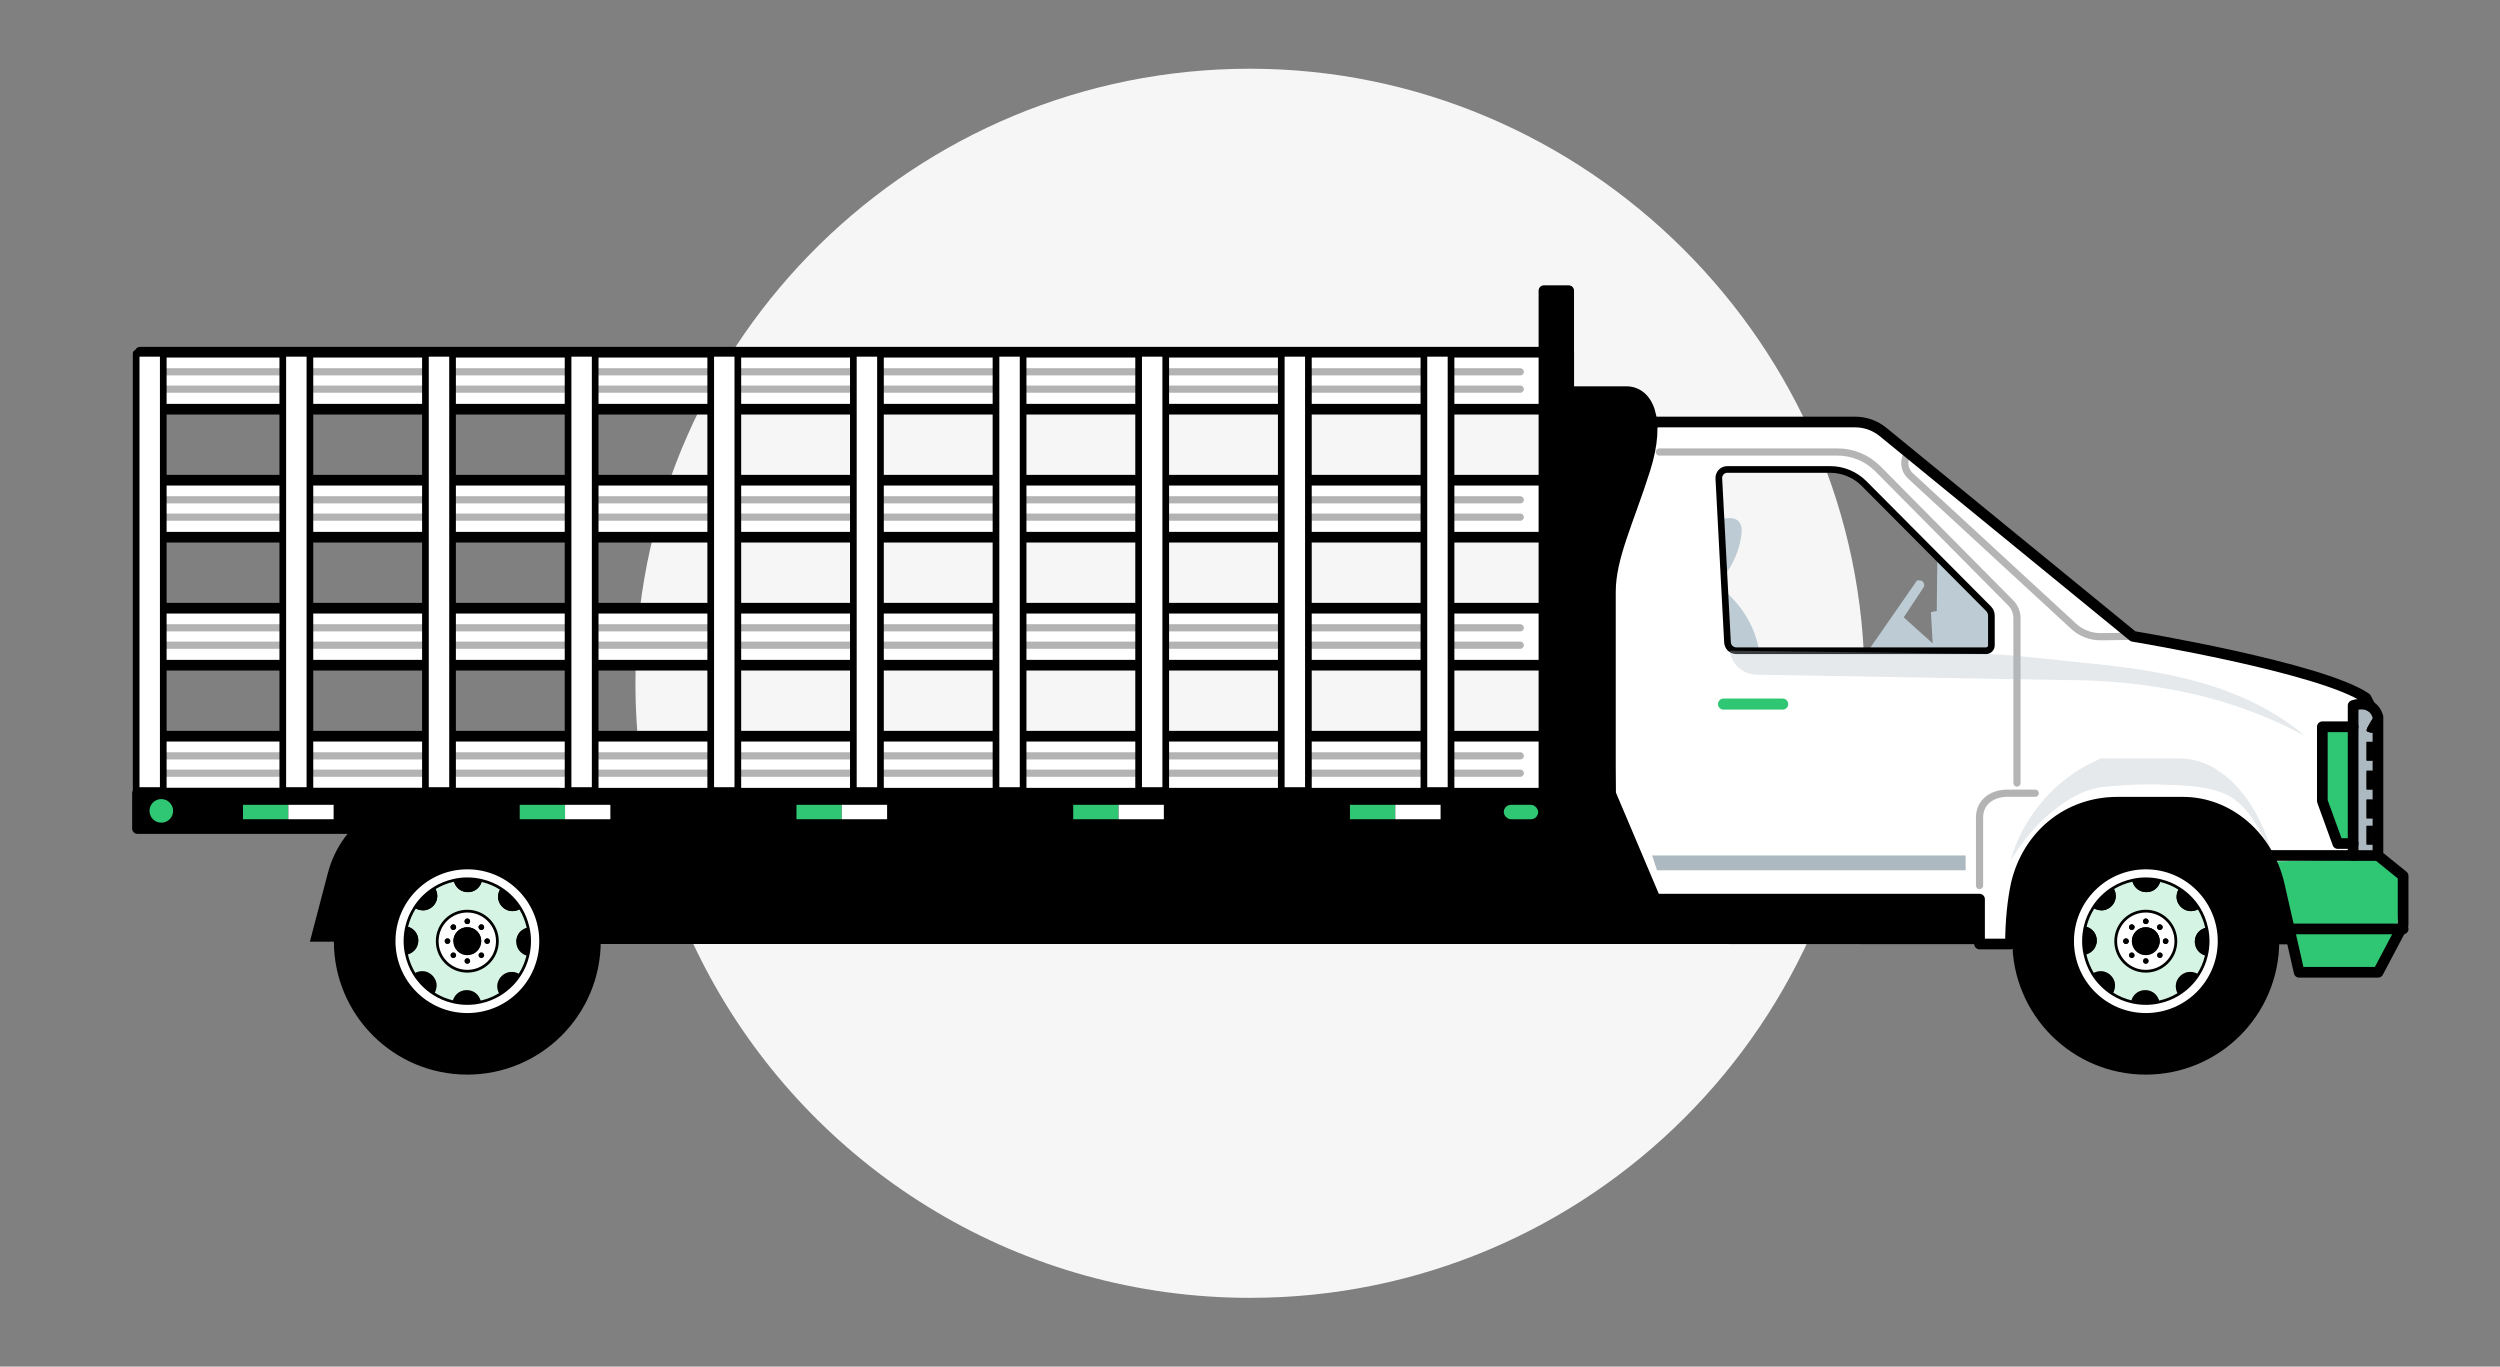 <?xml version="1.0" encoding="UTF-8"?>
<svg id="Layer_1" xmlns="http://www.w3.org/2000/svg" version="1.1" viewBox="0 0 1873.29 1024">
  <rect x="0" y="0" width="1873.29" height="1024" fill="#808080" stroke="none"/>
  <!-- Generator: Adobe Illustrator 29.2.1, SVG Export Plug-In . SVG Version: 2.1.0 Build 116)  -->
  <defs>
    <style>
      .st0, .st1, .st2, .st3, .st4, .st5, .st6, .st7, .st8 {
        stroke-linecap: round;
        stroke-linejoin: round;
      }

      .st0, .st1, .st2, .st3, .st4, .st5, .st6, .st8 {
        stroke: #000;
      }

      .st0, .st1, .st2, .st4, .st7, .st8 {
        fill: none;
      }

      .st0, .st3, .st6 {
        stroke-width: 8px;
      }

      .st9 {
        fill: #d5f4e3;
      }

      .st1, .st8 {
        stroke-width: 5.39px;
      }

      .st2, .st5 {
        stroke-width: 5px;
      }

      .st10 {
        fill: #f6f6f6;
      }

      .st4 {
        stroke-width: 2.07px;
      }

      .st5, .st6, .st11 {
        fill: #fff;
      }

      .st12, .st13 {
        fill: #adb9c1;
      }

      .st14 {
        opacity: .29;
      }

      .st15 {
        fill: #2fc774;
      }

      .st7 {
        stroke: #2fc774;
        stroke-width: 8.29px;
      }

      .st16 {
        fill: #bdccd4;
      }

      .st8 {
        opacity: .3;
      }

      .st13 {
        isolation: isolate;
        opacity: .32;
      }
    </style>
  </defs>
  <path class="st10" d="M1397.15,512c0,254.3-206.2,460.5-460.5,460.5-171.81,0-321.63-94.09-400.75-233.51-38.06-66.98-59.75-144.45-59.75-226.99,0-3.16,0-6.38.1-9.54,5.02-249.93,209.21-450.96,460.4-450.96s460.5,206.15,460.5,460.5Z"/>
  <g>
    <path class="st16" d="M1291.09,388.6c3.94-.58,8.49-.99,11.39,1.74,2.82,2.61,2.86,7.04,2.32,10.9-1.45,10.61-5.68,20.84-12.14,29.33l-1.57-41.92v-.04Z"/>
    <path class="st16" d="M1318.1,487.33c-2.86-16.94-12.06-32.44-24.98-43.79l2.61,41.59c.5,1.62,2.24,2.73,3.89,2.61l18.48-.41Z"/>
    <path class="st16" d="M1400.99,486l35.5-51.12c1.49,0,3.11-.21,4.18.79s1.45,2.61.99,3.98l-15.16,22.95,21.67,19.51-1.28-23.41,4.35-.87.41-37.24,39.85,37.7-.87,29.46-89.69-1.74h.04Z"/>
  </g>
  <rect x="395.65" y="577.6" width="895.44" height="129.75"/>
  <g>
    <rect class="st6" x="105.02" y="551.66" width="1070.43" height="42.71"/>
    <line class="st8" x1="120.87" y1="566.36" x2="1139.15" y2="566.36"/>
    <line class="st8" x1="120.87" y1="579.36" x2="1139.15" y2="579.36"/>
  </g>
  <g>
    <rect class="st6" x="105.02" y="455.74" width="1070.43" height="42.71"/>
    <line class="st8" x1="120.87" y1="470.44" x2="1139.15" y2="470.44"/>
    <line class="st8" x1="120.87" y1="483.44" x2="1139.15" y2="483.44"/>
  </g>
  <g>
    <rect class="st6" x="105.02" y="359.82" width="1070.43" height="42.71"/>
    <line class="st8" x1="120.87" y1="374.52" x2="1139.15" y2="374.52"/>
    <line class="st8" x1="120.87" y1="387.52" x2="1139.15" y2="387.52"/>
  </g>
  <g>
    <rect class="st6" x="105.02" y="263.9" width="1070.43" height="42.71"/>
    <line class="st8" x1="120.87" y1="278.6" x2="1139.15" y2="278.6"/>
    <line class="st8" x1="120.87" y1="291.6" x2="1139.15" y2="291.6"/>
  </g>
  <path d="M457.55,655.07l12.63,50.54h-237.96l.03-.21c3.19-12.16,8.14-31.03,13.44-51.25,9.23-35.21,41.05-59.78,81.57-59.78h52.57c36.74,0,68.81,25.03,77.72,60.7Z"/>
  <polygon points="1750.23 707.61 1240.33 707.35 1240.33 572.66 1693.8 584.31 1750.23 707.61"/>
  <g>
    <path class="st15" d="M1799.15,696.12l-17.11,32.44h-59.16c-.41-1.74-3.85-17.07-7.37-32.44h83.68-.04Z"/>
    <path class="st12" d="M1776.12,529.21c2.36,1.37,4.52,3.81,5.76,7.91v103.94h-18.6v-112.39s7.13-2.69,12.84.54h0ZM1777.99,632.82v-13.96h-4.64v13.96h4.64ZM1777.99,613.22v-14h-4.64v14h4.64ZM1777.99,591.56v-13.96h-4.64v13.96h4.64ZM1777.99,569.93v-14h-4.64v14h4.64ZM1780.68,549.22l-1.66-12.43s-5.97,8.82-5.68,10.61c.33,1.78,7.33,1.78,7.33,1.78v.04Z"/>
    <polygon class="st15" points="1763.28 545.03 1763.28 632.07 1751.68 632.07 1740.16 600.17 1740.16 544.58 1763.28 544.58 1763.28 545.03"/>
    <path class="st11" d="M1781.88,641.06h-18.56v-8.99h-11.6l-11.56-31.9v-55.6h23.12v-15.95s7.13-2.69,12.84.58l-3.23-6.13c-33.6-22.91-174.49-46.23-174.49-46.23l-187.46-153.28c-5.84-4.72-13.17-7.33-20.71-7.33h-149.84l-40.22,79.19,6.54,198.96,33.68,79.35h242.93c0,9.89-4.16,33.54,0,33.62,2.94.06,19.91,3.42,23.2,0,4.46-4.63,2.34-36.73,4.35-45.16,8.62-36,38.2-61.06,75.9-61.06h48.93c34.22,0,64.05,25.52,72.33,62.02,0,0,3.77,16.53,7.46,32.93h83.68l1.57-3.02v-36.79l-18.89-15.2h.04ZM1492.22,483.6c0,2.2-1.82,4.02-4.02,4.02h-187.13c-3.48,0-6.42-2.73-6.59-6.3l-6.5-122.83c-.17-3.69,2.69-6.71,6.34-6.71h77.1c9.57,0,18.73,3.85,25.44,10.61l93.17,93.67c1.41,1.41,2.2,3.36,2.2,5.34v22.21Z"/>
    <path d="M1779.02,536.79l1.66,12.43s-7,0-7.33-1.78c-.29-1.78,5.68-10.61,5.68-10.61v-.04Z"/>
    <rect x="1773.35" y="555.89" width="4.64" height="14"/>
    <rect x="1773.35" y="577.55" width="4.64" height="13.96"/>
    <rect x="1773.35" y="599.18" width="4.64" height="14"/>
    <rect x="1773.35" y="618.82" width="4.64" height="13.96"/>
  </g>
  <g class="st14">
    <path class="st1" d="M1511.36,586.75v-123.37c0-4.43-1.7-8.62-4.81-11.72-16.16-16.28-68.94-69.6-99.43-100.38-8-8.08-18.89-12.59-30.24-12.59h-133.48"/>
    <path class="st1" d="M1429.33,338.64l-1.41,4.43c-1.53,4.81-.12,10.07,3.6,13.51l122.25,112.64c5.59,5.18,12.97,8,20.59,7.87l24.03-.29"/>
  </g>
  <path class="st2" d="M1492.18,461.43v22.16c0,2.2-1.82,4.02-4.02,4.02h-187.13c-3.48,0-6.42-2.73-6.59-6.3l-6.5-122.83c-.17-3.69,2.69-6.71,6.34-6.71h77.1c9.57,0,18.73,3.85,25.44,10.61l93.17,93.67c1.41,1.41,2.2,3.36,2.2,5.34v.04Z"/>
  <path class="st13" d="M1296.02,487.62c.66,4.93,3.15,9.57,6.92,12.84,3.77,3.27,8.7,5.14,13.67,5.1l230.59,4.02c62.31,0,125.53,11.93,180.09,42.09-22.41-19.39-49.92-32.11-78.38-40.27-28.46-8.12-58-11.85-87.45-14.75-28.34-2.78-56.63-6.84-85.09-6.84l-180.33-2.24v.04Z"/>
  <path class="st15" d="M1702.01,645.54l79.87-2.28,16.61,12.59-2.24,41.26h-.91c-3.73-.29-7.46-.91-11.23-.91l-69.1-.91v-1.78l-13.01-48.01v.04Z"/>
  <path class="st13" d="M1702.55,640.69h0c-3.02-8.58-8.62-17.03-13.26-24.82-5.3-8.82-12.68-16.78-22.08-20.96-10.48-4.64-23.9-6.05-35.34-6.55-19.1-.83-33.64-.99-55.8,1.33-15.29,1.62-29.08,10.52-40.81,20.51-11.52,9.82-20.88,21.87-28.75,34.8,9.11-33.1,33.72-61.69,65.21-75.52.37-.37,2.11-.79,2.49-1.12h59.16c35.09,0,61.27,38.11,69.14,72.33h.04Z"/>
  <path class="st0" d="M1240.34,316.23h149.84c7.54,0,14.87,2.61,20.71,7.37l187.46,153.24s140.9,23.32,174.53,46.19l3.19,6.17"/>
  <polyline class="st0" points="1763.24 544.58 1740.16 544.58 1740.16 600.22 1751.72 632.07 1763.24 632.07"/>
  <path class="st0" d="M1240.34,316.23l-40.18,42.12,6.54,236.02,33.63,79.39h242.97v33.58h23.2c0-17.01,1.7-32.92,4.35-45.16,8.58-36,38.2-61.06,75.85-61.06h48.93c34.22,0,64.01,25.56,72.29,62.02,0,0,14.04,61.77,14.87,65.41h59.16l18.73-35.46v-36.79l-18.85-15.25h-18.6v-112.39s14.42-5.47,18.6,8.45v103.94"/>
  <line class="st0" x1="1715.47" y1="696.08" x2="1800.73" y2="696.08"/>
  <path d="M1779.02,536.79s-5.97,8.82-5.68,10.61c.29,1.78,7.33,1.78,7.33,1.78l-1.66-12.43v.04Z"/>
  <rect x="1773.35" y="555.89" width="4.64" height="14"/>
  <rect x="1773.35" y="577.55" width="4.64" height="14"/>
  <rect x="1773.35" y="599.18" width="4.64" height="14"/>
  <rect x="1773.35" y="618.82" width="4.64" height="14"/>
  <line class="st7" x1="1291.46" y1="527.59" x2="1335.79" y2="527.59"/>
  <g>
    <g>
      <path class="st11" d="M367.11,705.23c0-1.16-.91-2.07-2.07-2.07s-2.11.91-2.11,2.07.95,2.11,2.11,2.11,2.07-.95,2.07-2.11ZM359.19,696.2c.83.83,2.15.83,2.98,0s.83-2.15,0-2.94c-.83-.83-2.15-.83-2.98,0-.79.79-.79,2.11,0,2.94ZM359.19,717.21c.83.83,2.15.83,2.98,0s.83-2.15,0-2.94c-.83-.83-2.15-.83-2.98,0-.79.79-.79,2.11,0,2.94ZM350.16,692.43c1.16,0,2.11-.91,2.11-2.07s-.95-2.11-2.11-2.11-2.07.95-2.07,2.11.91,2.07,2.07,2.07ZM352.27,720.11c0-1.16-.95-2.11-2.11-2.11s-2.07.95-2.07,2.11.91,2.07,2.07,2.07,2.11-.91,2.11-2.07ZM350.16,694.79c-5.76,0-10.44,4.68-10.44,10.44s4.68,10.48,10.44,10.48,10.44-4.72,10.44-10.48-4.68-10.44-10.44-10.44ZM337.4,705.23c0-1.16-.91-2.07-2.11-2.07s-2.07.91-2.07,2.07.91,2.11,2.07,2.11,2.11-.95,2.11-2.11ZM327.67,705.23c0-12.43,10.11-22.5,22.54-22.5s22.54,10.07,22.54,22.5-10.07,22.54-22.54,22.54-22.54-10.07-22.54-22.54ZM341.17,714.31c-.83-.83-2.15-.83-2.98,0-.79.79-.79,2.11,0,2.94.83.83,2.15.83,2.98,0s.83-2.15,0-2.94ZM338.19,696.2c.83.83,2.15.83,2.98,0s.83-2.15,0-2.94c-.83-.83-2.15-.83-2.98,0-.79.79-.79,2.11,0,2.94Z"/>
      <path class="st11" d="M310.27,729.55c3.77,6.13,8.87,11.31,14.91,15.16,4.27,2.69,8.99,4.72,14,5.92,3.52.87,7.21,1.33,10.94,1.33,3.52,0,6.92-.37,10.23-1.16,5.05-1.12,9.82-3.07,14.13-5.68,6.09-3.77,11.31-8.87,15.12-14.91,2.69-4.27,4.72-8.95,5.92-13.96.87-3.52,1.33-7.21,1.33-10.98,0-3.52-.37-6.92-1.16-10.23-1.12-5.05-3.02-9.82-5.63-14.13-3.77-6.09-8.82-11.27-14.87-15.12-4.27-2.69-8.99-4.72-14-5.92-3.52-.87-7.21-1.33-10.98-1.33-3.52,0-6.92.37-10.23,1.16-5.05,1.12-9.82,3.02-14.13,5.63-6.09,3.77-11.31,8.87-15.12,14.91-2.69,4.27-4.76,8.99-5.97,14-.83,3.52-1.28,7.21-1.28,10.94,0,3.52.37,6.92,1.16,10.23,1.12,5.05,3.02,9.82,5.63,14.13h0ZM292.29,705.23c0-31.98,25.93-57.83,57.87-57.83s57.87,25.89,57.87,57.83-25.93,57.87-57.87,57.87-57.87-25.93-57.87-57.87Z"/>
      <path class="st9" d="M310.72,680.25c2.49,1.66,5.59,2.28,8.49,1.66,3.77-.87,6.92-3.81,8-7.5.91-3.02.37-6.42-1.37-9.07,4.31-2.61,9.07-4.52,14.13-5.63.54,2.9,2.28,5.55,4.81,7.13,3.23,2.07,7.62,2.2,10.98.37,2.73-1.49,4.72-4.27,5.39-7.33,5.05,1.2,9.74,3.19,14,5.92-1.7,2.44-2.32,5.59-1.7,8.49.87,3.77,3.85,6.92,7.5,8,3.02.91,6.42.37,9.07-1.37,2.61,4.31,4.52,9.07,5.63,14.13-2.9.58-5.59,2.32-7.13,4.81-2.03,3.23-2.2,7.62-.37,10.98,1.49,2.73,4.27,4.76,7.33,5.39-1.2,5.05-3.19,9.69-5.92,13.96-2.49-1.66-5.59-2.28-8.49-1.62-3.73.83-6.92,3.81-8,7.46-.91,3.02-.37,6.42,1.37,9.07-4.31,2.61-9.07,4.6-14.13,5.68-.54-2.9-2.28-5.59-4.81-7.21-3.23-2.03-7.62-2.15-10.94-.37-2.78,1.49-4.81,4.31-5.39,7.37-5.05-1.2-9.74-3.19-14-5.92,1.66-2.49,2.28-5.63,1.66-8.53-.87-3.73-3.85-6.92-7.5-8-3.02-.87-6.42-.33-9.07,1.37-2.61-4.31-4.52-9.07-5.63-14.13,2.9-.54,5.55-2.28,7.13-4.81,2.07-3.23,2.2-7.62.37-10.94-1.49-2.78-4.31-4.81-7.37-5.39,1.2-5.05,3.23-9.74,5.97-14v.04ZM372.7,705.23c0-12.43-10.07-22.5-22.54-22.5s-22.54,10.07-22.54,22.5,10.11,22.54,22.54,22.54,22.54-10.07,22.54-22.54Z"/>
      <path d="M350.16,609.21c53.03,0,95.99,43,95.99,95.99s-42.96,95.99-95.99,95.99-95.99-42.96-95.99-95.99,42.96-95.99,95.99-95.99ZM350.16,763.11c31.98,0,57.87-25.93,57.87-57.87s-25.93-57.83-57.87-57.83-57.87,25.89-57.87,57.83,25.93,57.87,57.87,57.87Z"/>
      <path d="M388.56,699.81c1.57-2.49,4.27-4.23,7.13-4.81.79,3.31,1.16,6.67,1.16,10.23,0,3.81-.46,7.46-1.33,10.98-3.07-.62-5.8-2.65-7.33-5.39-1.82-3.4-1.66-7.75.37-10.98v-.04Z"/>
      <path d="M389.6,730.17c-3.81,6.05-9.03,11.19-15.12,14.91-1.74-2.65-2.28-6.05-1.37-9.07,1.12-3.65,4.31-6.63,8-7.46,2.9-.7,6.01-.04,8.49,1.62Z"/>
      <path d="M373.48,674.25c-.62-2.9,0-6.05,1.7-8.49,6.05,3.85,11.14,9.03,14.87,15.12-2.65,1.74-6.05,2.28-9.07,1.37-3.65-1.12-6.63-4.27-7.5-8Z"/>
      <path d="M365.08,703.16c1.16,0,2.07.91,2.07,2.07s-.91,2.11-2.07,2.11-2.11-.95-2.11-2.11.95-2.07,2.11-2.07Z"/>
      <path d="M359.19,714.31c.83-.83,2.15-.83,2.98,0,.83.79.83,2.11,0,2.94s-2.15.83-2.98,0c-.79-.83-.79-2.15,0-2.94Z"/>
      <path d="M362.18,696.2c-.83.83-2.15.83-2.98,0-.79-.83-.79-2.15,0-2.94.83-.83,2.15-.83,2.98,0,.83.79.83,2.11,0,2.94Z"/>
      <path d="M339.72,705.23c0-5.76,4.68-10.44,10.44-10.44s10.44,4.68,10.44,10.44-4.68,10.48-10.44,10.48-10.44-4.72-10.44-10.48Z"/>
      <path d="M352.27,690.36c0,1.16-.95,2.07-2.11,2.07s-2.07-.91-2.07-2.07.91-2.11,2.07-2.11,2.11.95,2.11,2.11Z"/>
      <path d="M350.16,717.99c1.16,0,2.11.95,2.11,2.11s-.95,2.07-2.11,2.07-2.07-.91-2.07-2.07.91-2.11,2.07-2.11Z"/>
      <path d="M344.78,666.83c-2.53-1.62-4.27-4.27-4.81-7.13,3.31-.79,6.67-1.16,10.23-1.16,3.81,0,7.46.46,10.98,1.33-.7,3.07-2.65,5.8-5.39,7.33-3.4,1.82-7.75,1.7-10.98-.37h-.04Z"/>
      <path d="M350.16,751.92c-3.77,0-7.42-.46-10.94-1.33.58-3.07,2.61-5.88,5.39-7.37,3.36-1.78,7.71-1.66,10.94.37,2.53,1.62,4.27,4.31,4.81,7.21-3.31.79-6.67,1.16-10.23,1.16l.04-.04Z"/>
      <path d="M338.19,714.31c.83-.83,2.15-.83,2.98,0,.83.79.83,2.11,0,2.94s-2.15.83-2.98,0c-.79-.83-.79-2.15,0-2.94Z"/>
      <path d="M338.19,693.26c.83-.83,2.15-.83,2.98,0,.83.79.83,2.11,0,2.94s-2.15.83-2.98,0c-.79-.83-.79-2.15,0-2.94Z"/>
      <path d="M335.29,703.16c1.2,0,2.11.91,2.11,2.07s-.91,2.11-2.11,2.11-2.07-.95-2.07-2.11.91-2.07,2.07-2.07Z"/>
      <path d="M325.22,744.72c-6.05-3.85-11.19-9.03-14.91-15.16,2.65-1.7,6.05-2.24,9.07-1.37,3.65,1.12,6.63,4.31,7.5,8,.62,2.9,0,6.05-1.66,8.53h0Z"/>
      <path d="M310.72,680.25c3.81-6.05,9.03-11.19,15.12-14.91,1.74,2.65,2.28,6.05,1.37,9.07-1.12,3.73-4.27,6.63-8,7.5-2.9.62-6.01,0-8.49-1.66Z"/>
      <path d="M304.8,694.26c3.07.58,5.88,2.61,7.37,5.39,1.82,3.36,1.7,7.71-.37,10.94-1.62,2.53-4.27,4.27-7.13,4.81-.79-3.31-1.16-6.67-1.16-10.23,0-3.77.46-7.42,1.28-10.94v.04Z"/>
    </g>
    <circle class="st0" cx="350.16" cy="705.23" r="95.99"/>
    <path class="st0" d="M408.08,705.23c0,31.98-25.93,57.87-57.87,57.87s-57.87-25.93-57.87-57.87,25.93-57.83,57.87-57.83,57.87,25.89,57.87,57.83Z"/>
    <path class="st4" d="M395.69,695c.79,3.31,1.16,6.67,1.16,10.23,0,3.81-.46,7.46-1.33,10.98-1.2,5.05-3.19,9.69-5.92,13.96-3.81,6.05-9.03,11.19-15.12,14.91-4.31,2.61-9.07,4.6-14.13,5.68-3.31.79-6.67,1.16-10.23,1.16-3.77,0-7.42-.46-10.94-1.33-5.05-1.2-9.74-3.19-14-5.92-6.05-3.85-11.19-9.03-14.91-15.16-2.61-4.31-4.52-9.07-5.63-14.13-.79-3.31-1.16-6.67-1.16-10.23,0-3.77.46-7.42,1.28-10.94,1.2-5.05,3.23-9.74,5.97-14,3.81-6.05,9.03-11.19,15.12-14.91,4.31-2.61,9.07-4.52,14.13-5.63,3.31-.79,6.67-1.16,10.23-1.16,3.81,0,7.46.46,10.98,1.33,5.05,1.2,9.74,3.19,14,5.92,6.05,3.85,11.14,9.03,14.87,15.12,2.61,4.31,4.52,9.07,5.63,14.13h0Z"/>
    <path class="st4" d="M372.7,705.23c0,12.47-10.07,22.54-22.54,22.54s-22.54-10.07-22.54-22.54,10.11-22.5,22.54-22.5,22.54,10.07,22.54,22.5Z"/>
  </g>
  <g>
    <g>
      <path class="st11" d="M1624.83,705.23c0-1.16-.91-2.07-2.07-2.07s-2.11.91-2.11,2.07.95,2.11,2.11,2.11,2.07-.95,2.07-2.11ZM1616.91,696.2c.83.83,2.15.83,2.98,0s.83-2.15,0-2.94c-.83-.83-2.15-.83-2.98,0-.79.79-.79,2.11,0,2.94ZM1616.91,717.21c.83.83,2.15.83,2.98,0s.83-2.15,0-2.94c-.83-.83-2.15-.83-2.98,0-.79.79-.79,2.11,0,2.94ZM1607.88,692.43c1.16,0,2.11-.91,2.11-2.07s-.95-2.11-2.11-2.11-2.07.95-2.07,2.11.91,2.07,2.07,2.07ZM1610,720.11c0-1.16-.95-2.11-2.11-2.11s-2.07.95-2.07,2.11.91,2.07,2.07,2.07,2.11-.91,2.11-2.07ZM1607.88,694.79c-5.76,0-10.44,4.68-10.44,10.44s4.68,10.48,10.44,10.48,10.44-4.72,10.44-10.48-4.68-10.44-10.44-10.44ZM1595.12,705.23c0-1.16-.91-2.07-2.11-2.07s-2.07.91-2.07,2.07.91,2.11,2.07,2.11,2.11-.95,2.11-2.11ZM1585.39,705.23c0-12.43,10.11-22.5,22.54-22.5s22.54,10.07,22.54,22.5-10.07,22.54-22.54,22.54-22.54-10.07-22.54-22.54ZM1598.89,714.31c-.83-.83-2.15-.83-2.98,0-.79.79-.79,2.11,0,2.94.83.83,2.15.83,2.98,0s.83-2.15,0-2.94ZM1595.91,696.2c.83.83,2.15.83,2.98,0s.83-2.15,0-2.94c-.83-.83-2.15-.83-2.98,0-.79.79-.79,2.11,0,2.94Z"/>
      <path class="st11" d="M1567.99,729.55c3.77,6.13,8.87,11.31,14.91,15.16,4.27,2.69,8.99,4.72,14,5.92,3.52.87,7.21,1.33,10.94,1.33,3.52,0,6.92-.37,10.23-1.16,5.05-1.12,9.82-3.07,14.13-5.68,6.09-3.77,11.31-8.87,15.12-14.91,2.69-4.27,4.72-8.95,5.92-13.96.87-3.52,1.33-7.21,1.33-10.98,0-3.52-.37-6.92-1.16-10.23-1.12-5.05-3.02-9.82-5.63-14.13-3.77-6.09-8.82-11.27-14.87-15.12-4.27-2.69-8.99-4.72-14-5.92-3.52-.87-7.21-1.33-10.98-1.33-3.52,0-6.92.37-10.23,1.16-5.05,1.12-9.82,3.02-14.13,5.63-6.09,3.77-11.31,8.87-15.12,14.91-2.69,4.27-4.76,8.99-5.97,14-.83,3.52-1.28,7.21-1.28,10.94,0,3.52.37,6.92,1.16,10.23,1.12,5.05,3.02,9.82,5.63,14.13h0ZM1550.01,705.23c0-31.98,25.93-57.83,57.87-57.83s57.87,25.89,57.87,57.83-25.93,57.87-57.87,57.87-57.87-25.93-57.87-57.87Z"/>
      <path class="st9" d="M1568.44,680.25c2.49,1.66,5.59,2.28,8.49,1.66,3.77-.87,6.92-3.81,8-7.5.91-3.02.37-6.42-1.37-9.07,4.31-2.61,9.07-4.52,14.13-5.63.54,2.9,2.28,5.55,4.81,7.13,3.23,2.07,7.62,2.2,10.98.37,2.73-1.49,4.72-4.27,5.39-7.33,5.05,1.2,9.74,3.19,14,5.92-1.7,2.44-2.32,5.59-1.7,8.49.87,3.77,3.85,6.92,7.5,8,3.02.91,6.42.37,9.07-1.37,2.61,4.31,4.52,9.07,5.63,14.13-2.9.58-5.59,2.32-7.13,4.81-2.03,3.23-2.2,7.62-.37,10.98,1.49,2.73,4.27,4.76,7.33,5.39-1.2,5.05-3.19,9.69-5.92,13.96-2.49-1.66-5.59-2.28-8.49-1.62-3.73.83-6.92,3.81-8,7.46-.91,3.02-.37,6.42,1.37,9.07-4.31,2.61-9.07,4.6-14.13,5.68-.54-2.9-2.28-5.59-4.81-7.21-3.23-2.03-7.62-2.15-10.94-.37-2.78,1.49-4.81,4.31-5.39,7.37-5.05-1.2-9.74-3.19-14-5.92,1.66-2.49,2.28-5.63,1.66-8.53-.87-3.73-3.85-6.92-7.5-8-3.02-.87-6.42-.33-9.07,1.37-2.61-4.31-4.52-9.07-5.63-14.13,2.9-.54,5.55-2.28,7.13-4.81,2.07-3.23,2.2-7.62.37-10.94-1.49-2.78-4.31-4.81-7.37-5.39,1.2-5.05,3.23-9.74,5.97-14v.04ZM1630.42,705.23c0-12.43-10.07-22.5-22.54-22.5s-22.54,10.07-22.54,22.5,10.11,22.54,22.54,22.54,22.54-10.07,22.54-22.54Z"/>
      <path d="M1607.88,609.21c53.03,0,95.99,43,95.99,95.99s-42.96,95.99-95.99,95.99-95.99-42.96-95.99-95.99,42.96-95.99,95.99-95.99ZM1607.88,763.11c31.98,0,57.87-25.93,57.87-57.87s-25.93-57.83-57.87-57.83-57.87,25.89-57.87,57.83,25.93,57.87,57.87,57.87Z"/>
      <path d="M1646.29,699.81c1.57-2.49,4.27-4.23,7.13-4.81.79,3.31,1.16,6.67,1.16,10.23,0,3.81-.46,7.46-1.33,10.98-3.07-.62-5.8-2.65-7.33-5.39-1.82-3.4-1.66-7.75.37-10.98v-.04Z"/>
      <path d="M1647.32,730.17c-3.81,6.05-9.03,11.19-15.12,14.91-1.74-2.65-2.28-6.05-1.37-9.07,1.12-3.65,4.31-6.63,8-7.46,2.9-.7,6.01-.04,8.49,1.62Z"/>
      <path d="M1631.21,674.25c-.62-2.9,0-6.05,1.7-8.49,6.05,3.85,11.14,9.03,14.87,15.12-2.65,1.74-6.05,2.28-9.07,1.37-3.65-1.12-6.63-4.27-7.5-8Z"/>
      <path d="M1622.76,703.16c1.16,0,2.07.91,2.07,2.07s-.91,2.11-2.07,2.11-2.11-.95-2.11-2.11.95-2.07,2.11-2.07Z"/>
      <path d="M1616.91,714.31c.83-.83,2.15-.83,2.98,0,.83.79.83,2.11,0,2.94s-2.15.83-2.98,0c-.79-.83-.79-2.15,0-2.94Z"/>
      <path d="M1619.9,696.2c-.83.83-2.15.83-2.98,0-.79-.83-.79-2.15,0-2.94.83-.83,2.15-.83,2.98,0,.83.79.83,2.11,0,2.94Z"/>
      <path d="M1597.44,705.23c0-5.76,4.68-10.44,10.44-10.44s10.44,4.68,10.44,10.44-4.68,10.48-10.44,10.48-10.44-4.72-10.44-10.48Z"/>
      <path d="M1610,690.36c0,1.16-.95,2.07-2.11,2.07s-2.07-.91-2.07-2.07.91-2.11,2.07-2.11,2.11.95,2.11,2.11Z"/>
      <path d="M1607.88,717.99c1.16,0,2.11.95,2.11,2.11s-.95,2.07-2.11,2.07-2.07-.91-2.07-2.07.91-2.11,2.07-2.11Z"/>
      <path d="M1602.5,666.83c-2.53-1.62-4.27-4.27-4.81-7.13,3.31-.79,6.67-1.16,10.23-1.16,3.81,0,7.46.46,10.98,1.33-.7,3.07-2.65,5.8-5.39,7.33-3.4,1.82-7.75,1.7-10.98-.37h-.04Z"/>
      <path d="M1607.88,751.92c-3.77,0-7.42-.46-10.94-1.33.58-3.07,2.61-5.88,5.39-7.37,3.36-1.78,7.71-1.66,10.94.37,2.53,1.62,4.27,4.31,4.81,7.21-3.31.79-6.67,1.16-10.23,1.16l.04-.04Z"/>
      <path d="M1595.87,714.31c.83-.83,2.15-.83,2.98,0,.83.79.83,2.11,0,2.94s-2.15.83-2.98,0c-.79-.83-.79-2.15,0-2.94Z"/>
      <path d="M1595.87,693.26c.83-.83,2.15-.83,2.98,0,.83.79.83,2.11,0,2.94s-2.15.83-2.98,0c-.79-.83-.79-2.15,0-2.94Z"/>
      <path d="M1593.01,703.16c1.2,0,2.11.91,2.11,2.07s-.91,2.11-2.11,2.11-2.07-.95-2.07-2.11.91-2.07,2.07-2.07Z"/>
      <path d="M1582.94,744.72c-6.05-3.85-11.19-9.03-14.91-15.16,2.65-1.7,6.05-2.24,9.07-1.37,3.65,1.12,6.63,4.31,7.5,8,.62,2.9,0,6.05-1.66,8.53h0Z"/>
      <path d="M1568.44,680.25c3.81-6.05,9.03-11.19,15.12-14.91,1.74,2.65,2.28,6.05,1.37,9.07-1.12,3.73-4.27,6.63-8,7.5-2.9.62-6.01,0-8.49-1.66Z"/>
      <path d="M1562.48,694.26c3.07.58,5.88,2.61,7.37,5.39,1.82,3.36,1.7,7.71-.37,10.94-1.62,2.53-4.27,4.27-7.13,4.81-.79-3.31-1.16-6.67-1.16-10.23,0-3.77.46-7.42,1.28-10.94v.04Z"/>
    </g>
    <circle class="st0" cx="1607.88" cy="705.23" r="95.99"/>
    <path class="st0" d="M1665.8,705.23c0,31.98-25.93,57.87-57.87,57.87s-57.87-25.93-57.87-57.87,25.93-57.83,57.87-57.83,57.87,25.89,57.87,57.83Z"/>
    <path class="st4" d="M1653.41,695c.79,3.31,1.16,6.67,1.16,10.23,0,3.81-.46,7.46-1.33,10.98-1.2,5.05-3.19,9.69-5.92,13.96-3.81,6.05-9.03,11.19-15.12,14.91-4.31,2.61-9.07,4.6-14.13,5.68-3.31.79-6.67,1.16-10.23,1.16-3.77,0-7.42-.46-10.94-1.33-5.05-1.2-9.74-3.19-14-5.92-6.05-3.85-11.19-9.03-14.91-15.16-2.61-4.31-4.52-9.07-5.63-14.13-.79-3.31-1.16-6.67-1.16-10.23,0-3.77.46-7.42,1.28-10.94,1.2-5.05,3.23-9.74,5.97-14,3.81-6.05,9.03-11.19,15.12-14.91,4.31-2.61,9.07-4.52,14.13-5.63,3.31-.79,6.67-1.16,10.23-1.16,3.81,0,7.46.46,10.98,1.33,5.05,1.2,9.74,3.19,14,5.92,6.05,3.85,11.14,9.03,14.87,15.12,2.61,4.31,4.52,9.07,5.63,14.13h0Z"/>
    <path class="st4" d="M1630.42,705.23c0,12.47-10.07,22.54-22.54,22.54s-22.54-10.07-22.54-22.54,10.11-22.5,22.54-22.5,22.54,10.07,22.54,22.5Z"/>
  </g>
  <line class="st0" x1="1763.24" y1="641.02" x2="1696.29" y2="641.02"/>
  <rect class="st3" x="1156.91" y="217.8" width="18.53" height="376.57"/>
  <path class="st3" d="M1175.45,293.48h43.24c15.44,0,26.26,19.29,13.9,58.29s-25.89,65.75-25.89,91.76v150.83h-31.26v-300.89Z"/>
  <path class="st8" d="M1483.31,663.51v-50.94c0-11.61,9.41-18.21,21.02-18.21h20.68"/>
  <rect class="st3" x="103.02" y="594.37" width="315.7" height="26.48"/>
  <g>
    <rect class="st5" x="102.02" y="264.76" width="20.32" height="327.61"/>
    <rect class="st5" x="211.9" y="264.76" width="20.32" height="327.61"/>
    <rect class="st5" x="318.78" y="264.76" width="20.32" height="327.61"/>
    <rect class="st5" x="425.66" y="264.76" width="20.32" height="327.61"/>
    <rect class="st5" x="532.55" y="264.76" width="20.32" height="327.61"/>
    <rect class="st5" x="639.43" y="264.76" width="20.32" height="327.61"/>
    <rect class="st5" x="746.31" y="264.76" width="20.32" height="327.61"/>
    <rect class="st5" x="853.19" y="264.76" width="20.32" height="327.61"/>
    <rect class="st5" x="960.08" y="264.76" width="20.32" height="327.61"/>
    <rect class="st5" x="1066.96" y="264.76" width="20.32" height="327.61"/>
  </g>
  <polygon class="st12" points="1472.89 652.1 1241.61 652.1 1237.96 641.02 1472.89 641.02 1472.89 652.1"/>
  <g>
    <g>
      <rect class="st15" x="182.07" y="603.06" width="33.96" height="10.81"/>
      <rect class="st11" x="216.03" y="603.06" width="33.96" height="10.81"/>
    </g>
    <g>
      <rect class="st15" x="389.44" y="603.06" width="33.96" height="10.81"/>
      <rect class="st11" x="423.4" y="603.06" width="33.96" height="10.81"/>
    </g>
    <g>
      <rect class="st15" x="596.8" y="603.06" width="33.96" height="10.81"/>
      <rect class="st11" x="630.76" y="603.06" width="33.96" height="10.81"/>
    </g>
    <g>
      <rect class="st15" x="804.17" y="603.06" width="33.96" height="10.81"/>
      <rect class="st11" x="838.13" y="603.06" width="33.96" height="10.81"/>
    </g>
    <g>
      <rect class="st15" x="1011.53" y="603.06" width="33.96" height="10.81"/>
      <rect class="st15" x="1126.81" y="603.06" width="25.76" height="10.81" rx="5.41" ry="5.41"/>
      <rect class="st11" x="1045.49" y="603.06" width="33.96" height="10.81"/>
    </g>
  </g>
  <circle class="st15" cx="120.87" cy="607.61" r="8.85"/>
</svg>